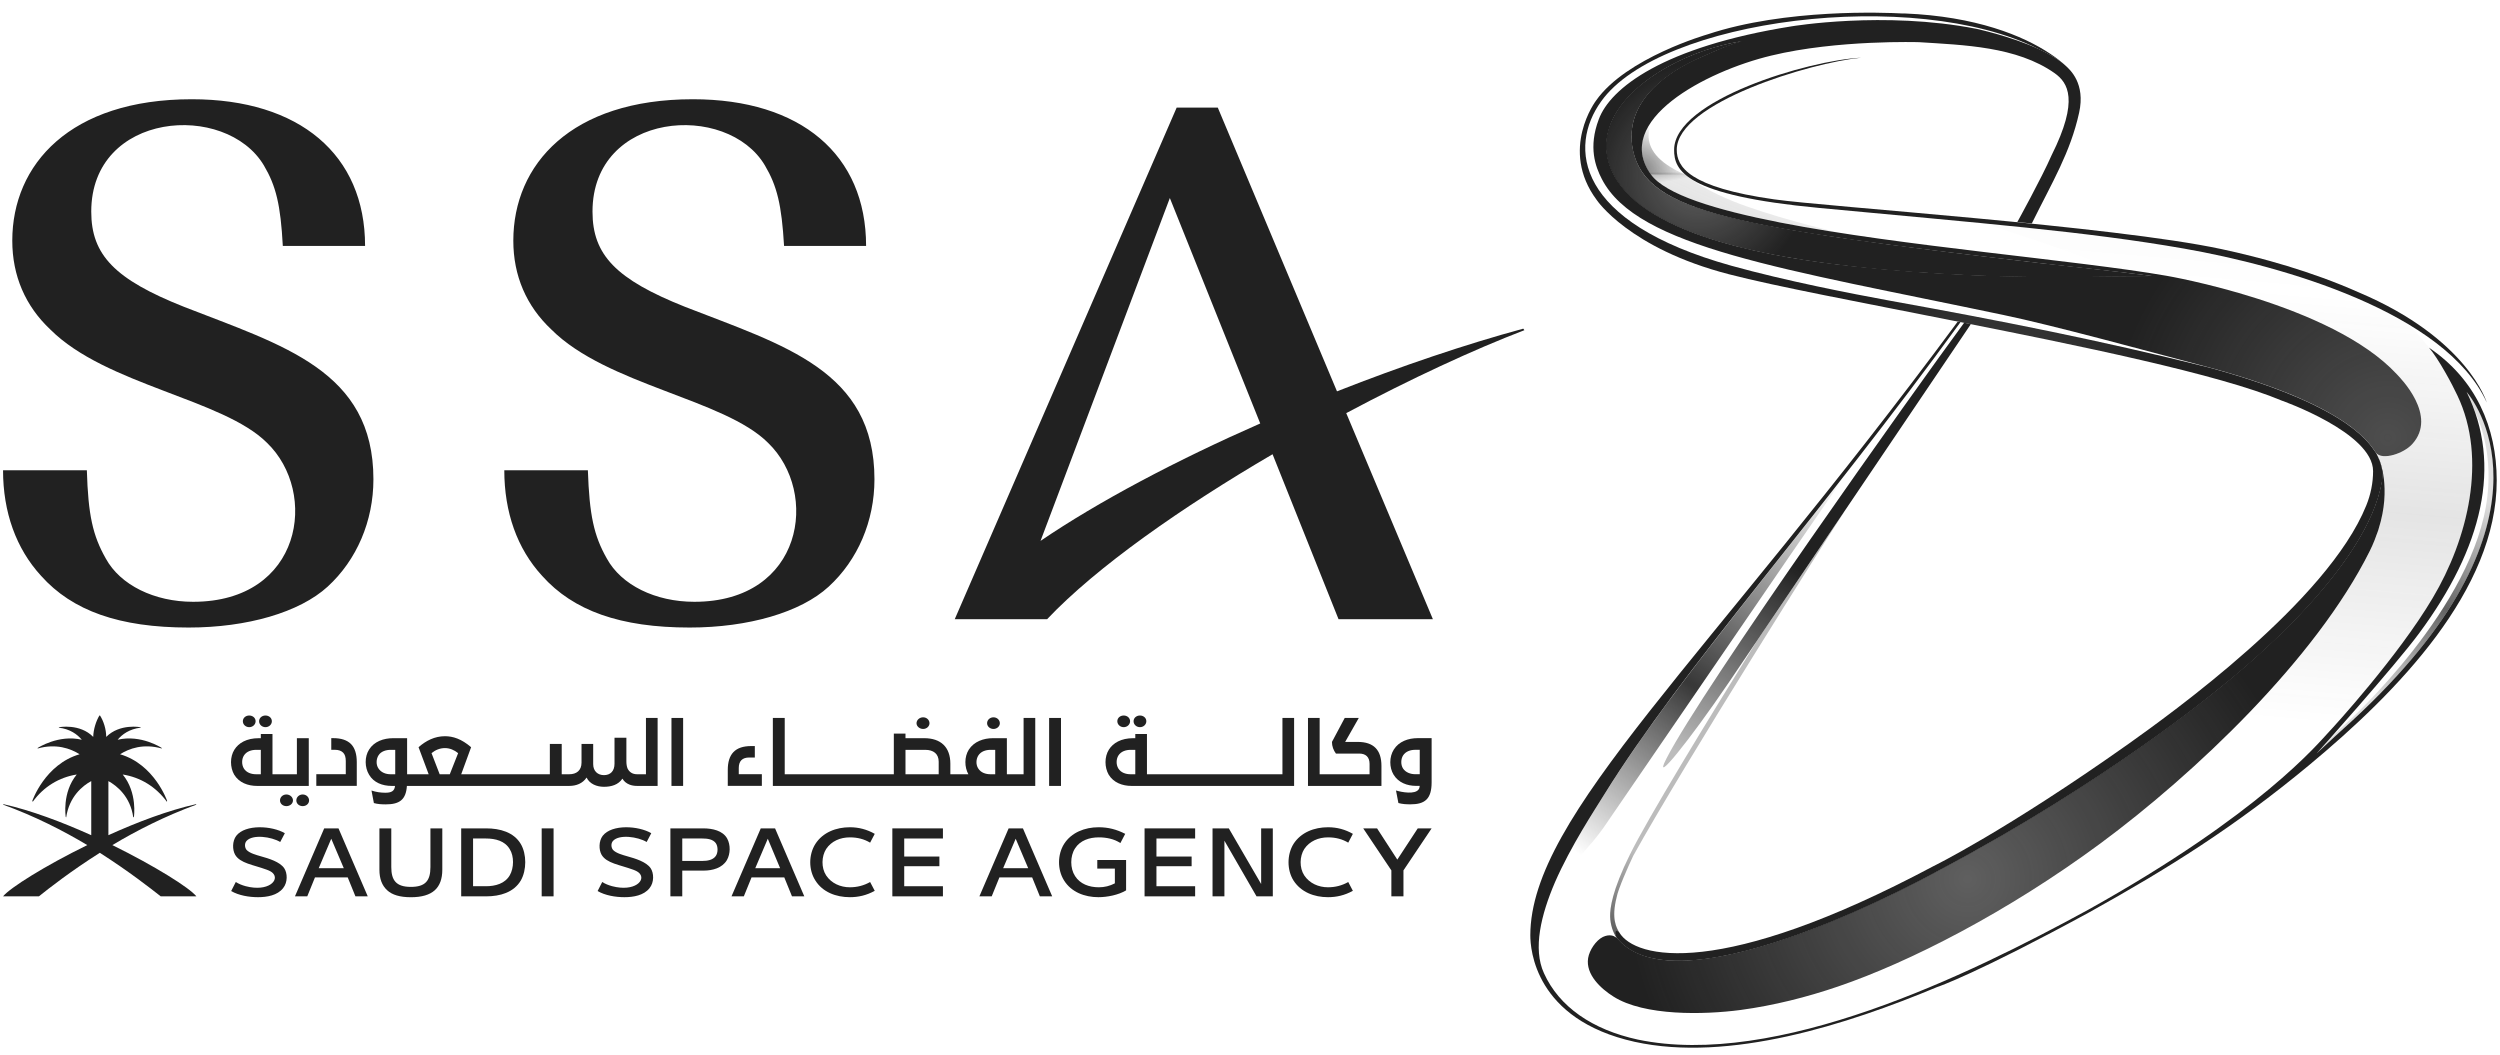<svg xmlns="http://www.w3.org/2000/svg" width="128" height="54" viewBox="0 0 128 54" fill="none">
  <g clip-path="url(#clip0_5673_227438)">
    <path d="M9.886 30.812C7.904 30.812 6.158 29.956 5.415 28.594C4.751 27.423 4.514 26.375 4.447 24.078H0.156C0.156 26.218 0.821 28.087 2.104 29.483C3.703 31.274 6.113 32.13 9.66 32.13C12.656 32.13 15.336 31.353 16.777 30.035C18.264 28.673 19.119 26.68 19.119 24.54C19.119 18.977 14.491 17.693 9.424 15.711C5.877 14.304 4.672 13.054 4.672 10.836C4.672 5.701 11.563 5.194 13.512 8.471C14.131 9.518 14.367 10.486 14.48 12.592H18.692C18.692 7.919 15.336 5.081 9.818 5.081C3.58 5.081 0.629 8.426 0.629 12.322C0.629 14.113 1.294 15.666 2.577 16.871C5.415 19.709 11.428 20.43 13.669 22.671C16.316 25.216 15.482 30.812 9.886 30.812Z" fill="#212121"/>
    <path d="M35.55 30.812C33.556 30.812 31.811 29.956 31.068 28.594C30.404 27.423 30.178 26.375 30.099 24.078H25.82C25.82 26.218 26.473 28.087 27.757 29.483C29.356 31.274 31.766 32.13 35.313 32.13C38.309 32.13 41 31.353 42.43 30.035C43.916 28.673 44.772 26.68 44.772 24.54C44.772 18.977 40.155 17.693 35.077 15.711C31.541 14.304 30.336 13.054 30.336 10.836C30.336 5.701 37.227 5.194 39.164 8.471C39.784 9.518 40.02 10.486 40.144 12.592H44.344C44.344 7.919 41 5.081 35.471 5.081C29.232 5.081 26.282 8.426 26.282 12.322C26.282 14.113 26.946 15.666 28.23 16.871C31.068 19.709 37.081 20.43 39.322 22.671C41.968 25.216 41.135 30.812 35.55 30.812Z" fill="#212121"/>
    <path fill-rule="evenodd" clip-rule="evenodd" d="M68.927 21.152L73.364 31.703H68.533L65.155 23.257C60.515 25.971 56.146 29.023 53.612 31.703H48.883L60.245 5.51H62.351L68.454 20.037C71.742 18.742 75.042 17.627 77.992 16.827L78.048 16.906C75.459 17.897 72.226 19.395 68.927 21.152ZM64.524 21.681L59.896 10.139L53.275 27.694C56.236 25.678 60.245 23.561 64.524 21.681Z" fill="#212121"/>
    <path d="M10.032 41.174C8.624 41.49 7.037 42.087 5.55 42.762V39.992C5.978 40.228 6.676 40.78 6.823 41.85L6.856 41.828C6.856 41.828 7.048 40.589 6.282 39.654C7.194 39.801 7.971 40.273 8.546 41.051L8.557 41.005C8.557 41.005 7.915 39.136 6.147 38.618C6.609 38.325 7.341 38.055 8.287 38.325L8.275 38.292C8.275 38.292 7.217 37.593 6.023 37.875C6.248 37.605 6.62 37.323 7.206 37.256L7.194 37.233C7.194 37.233 6.136 37.03 5.438 37.729C5.438 37.334 5.302 36.918 5.122 36.636C5.111 36.636 5.111 36.636 5.088 36.636C4.92 36.918 4.784 37.334 4.773 37.729C4.086 37.03 3.028 37.233 3.028 37.233L3.005 37.256C3.591 37.323 3.962 37.605 4.188 37.875C3.005 37.593 1.935 38.292 1.935 38.292L1.924 38.325C2.87 38.055 3.613 38.325 4.075 38.618C2.296 39.136 1.654 41.005 1.654 41.005L1.676 41.051C2.24 40.273 3.028 39.801 3.929 39.654C3.163 40.589 3.366 41.828 3.366 41.828L3.388 41.85C3.546 40.78 4.233 40.228 4.672 39.992V42.762C3.174 42.087 1.586 41.49 0.179 41.174L0.156 41.197C1.767 41.782 3.23 42.526 4.469 43.269C2.285 44.339 0.517 45.454 0.156 45.893H1.992C2.498 45.487 3.602 44.62 5.111 43.663C6.609 44.62 7.712 45.487 8.23 45.893H10.055C9.705 45.454 7.926 44.339 5.753 43.269C6.992 42.526 8.456 41.782 10.055 41.197L10.032 41.174Z" fill="#212121"/>
    <path d="M13.356 43.842C13.12 43.774 12.782 43.684 12.624 43.515C12.523 43.391 12.512 43.178 12.624 43.054C12.94 42.705 13.897 42.84 14.347 43.11L14.584 42.66C13.93 42.277 12.568 42.187 12.095 42.795C11.892 43.065 11.892 43.504 12.039 43.763C12.298 44.202 12.951 44.27 13.66 44.529C13.803 44.581 13.904 44.638 13.964 44.698C14.336 45.058 13.739 45.677 12.579 45.373C12.384 45.321 12.215 45.249 12.072 45.159L11.836 45.621C12.219 45.846 12.748 45.936 13.21 45.936C13.671 45.936 14.201 45.846 14.493 45.475C14.741 45.171 14.719 44.698 14.55 44.45C14.325 44.123 13.761 43.955 13.356 43.842Z" fill="#212121"/>
    <path fill-rule="evenodd" clip-rule="evenodd" d="M17.331 42.413L18.829 45.893H18.198L17.804 44.924H16.126L15.732 45.893H15.102L16.599 42.413H17.331ZM17.602 44.452L16.96 42.943L16.318 44.452H17.602Z" fill="#212121"/>
    <path d="M22.038 44.395C22.038 45.093 21.779 45.409 21.036 45.409C20.282 45.409 20.034 45.071 20.034 44.395V42.413H19.426V44.53C19.426 44.988 19.557 45.337 19.82 45.578C20.075 45.818 20.48 45.938 21.036 45.938C21.592 45.938 22.001 45.818 22.264 45.578C22.519 45.345 22.646 44.996 22.646 44.53V42.413H22.038V44.395Z" fill="#212121"/>
    <path fill-rule="evenodd" clip-rule="evenodd" d="M26.665 43.213C26.969 43.731 26.969 44.553 26.665 45.082C26.305 45.69 25.606 45.893 24.897 45.893H23.613V42.413H24.897C25.595 42.413 26.305 42.605 26.665 43.213ZM26.102 43.483C25.854 43.055 25.37 42.931 24.875 42.931H24.221V45.375H24.875C25.37 45.375 25.854 45.24 26.102 44.812C26.316 44.44 26.327 43.843 26.102 43.483Z" fill="#212121"/>
    <path d="M27.734 45.893H28.343V42.413H27.734V45.893Z" fill="#212121"/>
    <path d="M32.118 43.842C31.881 43.774 31.544 43.684 31.386 43.515C31.285 43.391 31.273 43.178 31.386 43.054C31.701 42.705 32.658 42.84 33.109 43.11L33.345 42.66C32.692 42.277 31.33 42.187 30.857 42.795C30.654 43.065 30.654 43.504 30.8 43.763C31.059 44.202 31.712 44.27 32.422 44.529C32.565 44.581 32.666 44.638 32.726 44.698C33.098 45.058 32.501 45.677 31.341 45.373C31.146 45.321 30.977 45.249 30.834 45.159L30.598 45.621C30.98 45.846 31.51 45.936 31.971 45.936C32.433 45.936 32.962 45.846 33.255 45.475C33.503 45.171 33.48 44.698 33.312 44.45C33.086 44.123 32.523 43.955 32.118 43.842Z" fill="#212121"/>
    <path fill-rule="evenodd" clip-rule="evenodd" d="M39.683 42.413L41.18 45.893H40.55L40.156 44.924H38.478L38.084 45.893H37.453L38.951 42.413H39.683ZM39.942 44.452L39.311 42.943L38.669 44.452H39.942Z" fill="#212121"/>
    <path fill-rule="evenodd" clip-rule="evenodd" d="M37.23 42.931C37.41 43.258 37.398 43.719 37.218 44.035C36.982 44.44 36.486 44.575 36.025 44.575H34.932V45.893H34.324V42.413H36.013C36.475 42.413 37.004 42.526 37.23 42.931ZM36.655 43.179C36.509 42.965 36.216 42.931 35.957 42.931H34.932V44.08H35.957C36.216 44.08 36.498 44.035 36.644 43.832C36.768 43.663 36.768 43.348 36.655 43.179Z" fill="#212121"/>
    <path d="M43.514 42.873C43.908 42.873 44.246 42.963 44.55 43.144L44.787 42.693C44.392 42.468 43.965 42.355 43.514 42.355C42.816 42.355 42.129 42.614 41.746 43.211C41.397 43.763 41.397 44.54 41.746 45.08C42.118 45.677 42.805 45.936 43.514 45.936C43.942 45.936 44.359 45.846 44.787 45.61L44.55 45.159C44.235 45.339 43.886 45.429 43.514 45.429C43.03 45.429 42.568 45.227 42.298 44.821C42.039 44.427 42.062 43.842 42.298 43.47C42.568 43.065 43.019 42.873 43.514 42.873Z" fill="#212121"/>
    <path d="M45.688 45.893H48.278V45.375H46.296V44.35H48.097V43.855H46.296V42.931H48.278V42.413H45.688V45.893Z" fill="#212121"/>
    <path fill-rule="evenodd" clip-rule="evenodd" d="M52.374 42.413L53.872 45.893H53.241L52.847 44.924H51.169L50.775 45.893H50.145L51.642 42.413H52.374ZM52.644 44.452L52.003 42.943L51.361 44.452H52.644Z" fill="#212121"/>
    <path d="M67.994 42.873C68.388 42.873 68.726 42.963 69.03 43.144L69.267 42.693C68.872 42.468 68.455 42.355 67.994 42.355C67.296 42.355 66.609 42.614 66.226 43.211C65.888 43.763 65.888 44.54 66.226 45.08C66.609 45.677 67.285 45.936 67.994 45.936C68.421 45.936 68.838 45.846 69.267 45.61L69.03 45.159C68.715 45.339 68.365 45.429 67.994 45.429C67.51 45.429 67.048 45.227 66.778 44.821C66.519 44.427 66.541 43.842 66.778 43.47C67.048 43.065 67.51 42.873 67.994 42.873Z" fill="#212121"/>
    <path d="M58.602 45.893H61.191V45.375H59.21V44.35H61.011V43.855H59.21V42.931H61.191V42.413H58.602V45.893Z" fill="#212121"/>
    <path d="M56.181 44.472H57.081V45.227C56.822 45.362 56.552 45.429 56.26 45.429C55.764 45.429 55.302 45.261 55.043 44.855C54.784 44.461 54.784 43.831 55.043 43.436C55.302 43.031 55.775 42.873 56.26 42.873C56.642 42.873 57.048 42.952 57.363 43.166L57.611 42.693C57.172 42.468 56.744 42.355 56.248 42.355C55.539 42.355 54.852 42.626 54.48 43.211C54.142 43.752 54.131 44.529 54.48 45.08C54.852 45.677 55.539 45.936 56.237 45.936C56.687 45.936 57.262 45.824 57.656 45.587V44.033H56.181V44.472Z" fill="#212121"/>
    <path d="M64.571 45.262L62.915 42.413H62.082V45.893H62.69V43.044L64.334 45.893H65.168V42.413H64.571V45.262Z" fill="#212121"/>
    <path d="M71.542 44.012L70.506 42.413H69.797L71.238 44.564V45.893C71.238 45.893 71.396 45.893 71.542 45.893C71.7 45.893 71.857 45.893 71.857 45.893V44.564L73.299 42.413H72.589L71.542 44.012Z" fill="#212121"/>
    <path d="M38.365 38.784H38.647V38.198H38.467C37.633 38.198 37.262 38.615 37.262 39.425V40.236H39.007V39.639H37.825V39.324C37.825 38.964 38.005 38.784 38.365 38.784Z" fill="#212121"/>
    <path fill-rule="evenodd" clip-rule="evenodd" d="M40.178 39.642H45.764V37.559H46.361V37.795H47.318C48.174 37.795 48.658 38.257 48.658 39.101V39.642H49.581C49.379 39.281 49.367 38.752 49.604 38.38C49.874 37.964 50.358 37.795 50.842 37.795H51.552V39.642H52.408V36.759H53.005V40.239H39.57V36.759H40.178V39.642ZM50.088 39.349C50.223 39.563 50.471 39.642 50.718 39.642H50.955V38.392H50.718C50.471 38.392 50.223 38.471 50.088 38.685C49.975 38.865 49.953 39.146 50.088 39.349ZM46.361 39.642H48.061V39C48.061 38.594 47.791 38.392 47.374 38.392H46.361V39.642Z" fill="#212121"/>
    <path d="M54.323 36.759H53.715V40.239H54.323V36.759Z" fill="#212121"/>
    <path d="M47.264 37.323C47.444 37.323 47.59 37.188 47.59 37.03C47.59 36.861 47.444 36.726 47.264 36.726C47.083 36.726 46.926 36.861 46.926 37.03C46.926 37.188 47.083 37.323 47.264 37.323Z" fill="#212121"/>
    <path d="M51.192 37.03C51.192 36.861 51.046 36.726 50.866 36.726C50.685 36.726 50.539 36.861 50.539 37.03C50.539 37.188 50.685 37.323 50.866 37.323C51.046 37.323 51.192 37.188 51.192 37.03Z" fill="#212121"/>
    <path fill-rule="evenodd" clip-rule="evenodd" d="M66.258 40.239H57.936C57.463 40.239 57.013 40.07 56.765 39.664C56.551 39.293 56.54 38.752 56.776 38.38C56.99 38.043 57.395 37.795 58.026 37.795H58.127V37.581H58.724V39.642H65.661V36.759H66.258V40.239ZM58.127 38.392H57.891C57.643 38.392 57.395 38.471 57.26 38.685C57.148 38.865 57.136 39.146 57.26 39.349C57.395 39.563 57.643 39.642 57.891 39.642H58.127V38.392Z" fill="#212121"/>
    <path d="M66.969 36.759V40.239H70.73V39.214C70.73 38.403 70.336 37.986 69.514 37.986H68.872L69.57 36.759H68.85L68.196 37.986C68.196 38.212 68.275 38.414 68.399 38.583H69.593C69.919 38.583 70.122 38.752 70.122 39.112V39.642H67.566V36.759H66.969Z" fill="#212121"/>
    <path fill-rule="evenodd" clip-rule="evenodd" d="M72.59 37.793H73.299V40.056C73.299 40.912 72.95 41.182 72.218 41.182C72.004 41.182 71.801 41.171 71.598 41.115L71.475 40.473C71.779 40.563 72.444 40.687 72.635 40.417C72.669 40.372 72.68 40.315 72.691 40.237H72.511C72.038 40.237 71.598 40.068 71.351 39.662C71.126 39.291 71.126 38.75 71.362 38.379C71.621 37.962 72.106 37.793 72.59 37.793ZM72.691 38.39H72.466C72.218 38.39 71.97 38.469 71.835 38.683C71.722 38.863 71.711 39.156 71.835 39.347C71.97 39.55 72.218 39.64 72.466 39.64H72.691V38.39Z" fill="#212121"/>
    <path d="M57.86 36.927C57.86 36.758 57.714 36.634 57.534 36.634C57.353 36.634 57.207 36.758 57.207 36.927C57.207 37.096 57.353 37.231 57.534 37.231C57.714 37.231 57.86 37.096 57.86 36.927Z" fill="#212121"/>
    <path d="M58.366 37.231C58.546 37.231 58.692 37.096 58.692 36.927C58.692 36.758 58.546 36.634 58.366 36.634C58.185 36.634 58.039 36.758 58.039 36.927C58.039 37.096 58.185 37.231 58.366 37.231Z" fill="#212121"/>
    <path fill-rule="evenodd" clip-rule="evenodd" d="M11.991 39.664C11.777 39.293 11.766 38.752 12.003 38.38C12.217 38.043 12.622 37.795 13.253 37.795H13.354V37.581H13.951V39.642H15.201V37.795H15.809V40.239H13.162C12.69 40.239 12.239 40.07 11.991 39.664ZM12.487 39.349C12.622 39.563 12.87 39.642 13.117 39.642H13.354V38.392H13.117C12.87 38.392 12.622 38.471 12.487 38.685C12.374 38.865 12.363 39.146 12.487 39.349Z" fill="#212121"/>
    <path d="M16.195 39.64V40.237H18.267V39.02C18.267 38.608 18.17 38.3 17.974 38.097C17.772 37.894 17.468 37.793 17.062 37.793H16.961V38.39H17.152C17.333 38.39 17.472 38.439 17.569 38.536C17.659 38.626 17.704 38.769 17.704 38.964V39.64H16.195Z" fill="#212121"/>
    <path fill-rule="evenodd" clip-rule="evenodd" d="M33.073 36.759H33.67V40.239H32.623C32.473 40.239 32.341 40.216 32.229 40.171C32.06 40.103 31.947 40.002 31.868 39.867C31.654 40.182 31.305 40.284 30.922 40.284C30.551 40.284 30.19 40.137 30.033 39.811C29.83 40.115 29.503 40.239 29.143 40.239H20.833C20.788 40.948 20.45 41.184 19.752 41.184C19.549 41.184 19.335 41.173 19.143 41.117L19.02 40.475C19.256 40.554 19.493 40.588 19.729 40.588C20.011 40.588 20.202 40.52 20.225 40.239H20.056C19.583 40.239 19.132 40.07 18.896 39.664C18.671 39.293 18.659 38.752 18.896 38.38C19.155 37.964 19.639 37.795 20.134 37.795H20.844V39.642H21.948L21.43 38.257C21.812 37.919 22.263 37.694 22.781 37.694C23.186 37.694 23.625 37.829 24.121 38.257L23.614 39.642H28.152V38.088H28.76V39.642H29.143C29.515 39.642 29.774 39.45 29.774 39.045V38.088H30.371V39.124C30.371 39.484 30.607 39.687 30.922 39.687C31.249 39.687 31.463 39.484 31.463 39.101V37.772H32.071V38.977C32.071 39.12 32.09 39.24 32.127 39.338C32.172 39.435 32.236 39.51 32.319 39.563C32.401 39.615 32.503 39.642 32.623 39.642H33.073V36.759ZM20.236 38.392H19.999C19.763 38.392 19.504 38.471 19.38 38.673C19.256 38.865 19.245 39.157 19.38 39.349C19.515 39.552 19.752 39.642 19.999 39.642H20.236V38.392ZM23.456 38.561C23.265 38.403 23.029 38.302 22.781 38.302C22.522 38.302 22.285 38.403 22.094 38.561L22.511 39.642H23.029L23.456 38.561Z" fill="#212121"/>
    <path d="M34.976 40.239V36.759H34.379V40.239H34.976Z" fill="#212121"/>
    <path d="M12.434 36.927C12.434 37.096 12.58 37.231 12.76 37.231C12.94 37.231 13.087 37.096 13.087 36.927C13.087 36.758 12.94 36.634 12.76 36.634C12.58 36.634 12.434 36.758 12.434 36.927Z" fill="#212121"/>
    <path d="M13.266 36.927C13.266 37.096 13.412 37.231 13.592 37.231C13.772 37.231 13.919 37.096 13.919 36.927C13.919 36.758 13.772 36.634 13.592 36.634C13.412 36.634 13.266 36.758 13.266 36.927Z" fill="#212121"/>
    <path d="M14.662 40.677C14.482 40.677 14.336 40.812 14.336 40.981C14.336 41.15 14.482 41.274 14.662 41.274C14.843 41.274 15 41.15 15 40.981C15 40.812 14.843 40.677 14.662 40.677Z" fill="#212121"/>
    <path d="M15.498 40.677C15.318 40.677 15.172 40.812 15.172 40.981C15.172 41.15 15.318 41.274 15.498 41.274C15.679 41.274 15.825 41.15 15.825 40.981C15.825 40.812 15.679 40.677 15.498 40.677Z" fill="#212121"/>
    <path d="M121.761 27.162C121.648 27.489 121.513 27.849 121.333 28.209C118.574 33.75 112.336 39.639 107.539 43.186C102.764 46.711 97.753 49.267 94.116 50.506C92.505 51.058 90.794 51.486 89.116 51.711C87.236 51.959 84.183 52.026 82.608 51.024C81.965 50.619 81.177 49.898 81.312 49.053C81.38 48.648 81.706 48.153 82.067 47.972C82.405 47.815 82.63 47.916 82.72 47.984C82.765 48.006 82.776 48.029 82.776 48.029L82.788 48.017C83.407 48.783 84.465 49.188 85.929 49.188C90.963 49.188 99.273 44.549 99.352 44.504C107.73 40.078 113.349 35.45 113.406 35.405C115.219 33.975 121.221 28.975 121.953 24.629C121.986 24.392 121.998 24.009 121.806 23.525H121.817C121.817 23.525 122.46 24.955 121.784 27.083C121.776 27.106 121.769 27.132 121.761 27.162Z" fill="url(#paint0_radial_5673_227438)"/>
    <path d="M105.216 14.192C103.572 14.192 102.232 14.158 100.982 14.102C98.696 14 96.669 13.854 94.8 13.64C87.931 12.874 83.832 11.298 82.604 8.956C82.097 7.976 82.097 6.996 82.593 6.028C83.64 3.967 86.692 2.492 89.158 2.109L89.169 2.132C88.516 2.312 87.942 2.559 87.39 2.807L87.064 2.954C85.836 3.483 83.021 5.014 83.618 7.717C84.304 10.802 88.437 11.602 104.461 13.471C105.145 13.546 105.831 13.621 106.522 13.696C107.716 13.832 108.954 13.967 110.171 14.124V14.158C109.54 14.158 108.909 14.162 108.279 14.169C107.266 14.181 106.241 14.192 105.216 14.192Z" fill="url(#paint1_radial_5673_227438)"/>
    <path d="M115.038 40.653C115.961 40.169 116.84 39.673 117.606 39.156C118.563 38.255 119.07 37.669 119.261 37.455C119.475 37.23 122.797 33.604 124.565 30.608C126.355 27.602 127.38 23.492 125.826 20.237C125.578 19.697 124.846 18.334 124.373 17.794C123.923 17.287 123.518 16.701 122.932 16.375C119.509 14.438 114.993 13.278 111.829 12.726C108.71 12.186 105.478 11.814 101.469 11.42C102.662 11.78 105.207 12.591 108.09 13.695C109.149 13.841 110.106 13.976 110.917 14.123C110.917 14.123 119.351 15.553 122.706 19.156C122.887 19.348 124.835 21.296 123.495 22.748C123.067 23.221 121.986 23.582 121.66 23.199C121.72 23.311 121.772 23.42 121.817 23.525C121.817 23.525 122.459 24.956 121.783 27.084C121.671 27.444 121.525 27.816 121.333 28.21C118.574 33.75 112.336 39.64 107.538 43.187C107.081 43.525 106.622 43.855 106.165 44.178C108.327 43.48 111.986 42.196 115.038 40.653Z" fill="url(#paint2_linear_5673_227438)"/>
    <path d="M120.77 14.97C118.338 13.889 115.782 13.191 113.732 12.752C108.214 11.569 93.519 10.59 90.839 10.207C86.458 9.588 85.85 8.54 85.85 7.662C85.862 5.263 92.708 3.203 95.287 2.955C92.607 3.079 85.727 5.128 85.715 7.662C85.704 8.743 86.289 10.004 93.136 10.646C101.503 11.434 106.807 11.851 111.829 12.729C116.84 13.608 125.218 15.984 127.324 20.612C127.324 20.612 126.355 17.335 120.77 14.97Z" fill="#212121"/>
    <path fill-rule="evenodd" clip-rule="evenodd" d="M123.499 22.745C123.07 23.218 121.99 23.578 121.663 23.196C121.404 22.914 120.582 20.763 112.61 18.68C110.053 18.004 105.109 16.653 102.564 16.124C91.304 13.759 83.816 12.678 82.014 9.165C81.687 8.534 81.316 7.543 81.856 6.113C82.442 4.514 85.155 2.397 91.72 1.35C91.72 1.35 96.45 0.55 101.18 1.473C101.18 1.473 102.925 1.845 104.378 2.509C104.918 2.757 105.425 3.05 105.774 3.377C105.977 3.568 106.787 4.266 106.45 5.775C105.999 7.813 105.087 9.3 104.029 11.439L103.285 11.372C103.285 11.372 104.535 9.108 105.042 7.948C106.461 5.111 105.876 4.232 105.199 3.748C103.251 2.374 100.526 2.307 98.263 2.16C98.263 2.16 94.074 2.025 90.685 2.847C87.306 3.658 82.554 6.181 84.525 8.928C85.257 9.953 87.824 10.741 91.146 11.394C97.396 12.61 106.337 13.32 110.92 14.119C110.92 14.119 119.355 15.55 122.71 19.153C122.89 19.344 124.838 21.293 123.499 22.745ZM110.177 14.131C108.274 13.883 106.371 13.703 104.468 13.477C88.905 11.665 84.322 10.899 83.613 7.723C82.926 4.604 86.754 3.073 87.115 2.915C87.745 2.633 88.41 2.318 89.164 2.115C85.459 2.701 80.898 5.595 82.622 8.939C84.322 12.194 91.157 13.219 94.806 13.624C96.856 13.849 98.916 13.995 100.988 14.086C104.051 14.221 107.103 14.153 110.177 14.131Z" fill="url(#paint3_radial_5673_227438)"/>
    <path d="M124.363 17.8C124.836 18.341 125.568 19.703 125.816 20.244C127.37 23.498 126.345 27.609 124.555 30.615C122.787 33.611 119.465 37.237 119.251 37.462C118.688 38.059 115.726 41.673 106.909 46.583C100.705 49.973 90.93 54.702 83.858 53.227C81.527 52.72 79.826 51.549 79.05 49.826C78.475 48.576 78.903 46.831 79.613 45.175C80.435 43.295 81.628 41.504 82.157 40.649C86.054 34.376 93.306 26.235 100.378 16.494L100.231 16.472C87.349 33.903 78.363 41.73 78.352 47.889C78.352 48.587 78.577 52.202 83.689 53.34C88.531 54.409 94.601 52.45 99.184 50.536C99.207 50.536 101.256 49.826 106.977 46.707C111.008 44.466 114.398 42.349 118.215 39.185C122.776 35.401 127.832 30.21 127.832 24.602C127.832 21.877 126.762 19.422 124.363 17.8ZM120.445 36.888C119.87 37.406 119.273 37.957 118.609 38.577C118.632 38.565 122.652 34.061 123.856 32.428C127.1 28.048 128.135 23.814 126.289 20.064C126.897 20.785 131.244 26.91 120.445 36.888Z" fill="#212121"/>
    <path d="M100.566 16.523L100.903 16.602L88.505 34.957C86.512 37.896 84.564 40.317 85.319 38.842C87.143 35.272 98.02 19.98 100.566 16.523Z" fill="url(#paint4_linear_5673_227438)"/>
    <path d="M94.386 26.264C94.409 26.226 94.423 26.2 94.431 26.185L89.96 32.806C87.415 36.894 84.33 41.961 83.452 43.752C82.539 45.599 82.427 46.511 82.438 46.928C82.449 47.344 82.584 47.749 82.776 48.031L82.787 48.02C82.753 47.964 82.686 47.806 82.719 47.716C82.728 47.693 82.739 47.682 82.753 47.682C82.761 47.674 82.768 47.671 82.776 47.671C82.832 47.671 82.888 47.727 82.911 47.761V47.749C82.776 47.513 82.483 47.063 82.776 45.925C82.844 45.531 83.384 44.315 83.621 43.819C86.244 39.079 93.62 27.424 94.386 26.264Z" fill="url(#paint5_linear_5673_227438)"/>
    <path d="M91.659 28.424C93.348 25.969 94.587 24.167 94.598 24.156C89.587 30.563 84.993 36.092 82.166 40.642C81.637 41.498 80.443 43.288 79.621 45.169C80.251 44.561 81.58 43.142 82.109 42.365C82.109 42.365 87.965 33.818 91.659 28.424Z" fill="url(#paint6_linear_5673_227438)"/>
    <path d="M120.193 36.972C119.777 37.355 119.372 37.726 118.921 38.244L118.617 38.571C118.932 38.278 119.233 38 119.518 37.737C119.844 37.434 120.148 37.152 120.452 36.882C131.251 26.905 126.905 20.779 126.297 20.058C126.455 20.381 126.59 20.704 126.702 21.026C127.164 22.017 127.569 23.515 127.355 25.407C126.713 31.094 120.193 36.972 120.193 36.972Z" fill="url(#paint7_linear_5673_227438)"/>
    <path d="M86.276 8.933H84.519C83.754 7.863 84.001 6.838 84.778 5.926C84.778 5.926 83.291 7.671 86.276 8.933Z" fill="url(#paint8_linear_5673_227438)"/>
    <path d="M86.276 8.933H84.519C83.754 7.863 84.001 6.838 84.778 5.926C84.778 5.926 83.291 7.671 86.276 8.933Z" fill="url(#paint9_radial_5673_227438)"/>
    <path d="M86.276 8.933H84.519C83.754 7.863 84.001 6.838 84.778 5.926C84.778 5.926 83.291 7.671 86.276 8.933Z" fill="url(#paint10_linear_5673_227438)"/>
    <path d="M94.114 11.906C93.078 11.748 92.087 11.579 91.141 11.399C87.819 10.746 85.252 9.958 84.519 8.933H86.276C86.276 8.933 87.2 9.778 89.396 10.555C91.603 11.332 94.114 11.906 94.114 11.906Z" fill="url(#paint11_linear_5673_227438)"/>
    <path d="M94.114 11.906C93.078 11.748 92.087 11.579 91.141 11.399C87.819 10.746 85.252 9.958 84.519 8.933H86.276C86.276 8.933 87.2 9.778 89.396 10.555C91.603 11.332 94.114 11.906 94.114 11.906Z" fill="url(#paint12_linear_5673_227438)"/>
    <path d="M97.382 0.689C96.514 0.644 91.425 0.43 87.427 1.759C87.427 1.759 83.26 2.953 81.718 5.149C81.718 5.149 79.826 7.648 81.751 10.238C81.751 10.238 83.395 12.716 88.531 14.044C90.918 14.664 95.254 15.475 99.893 16.398C106.458 17.693 113.642 19.168 116.818 20.508C116.818 20.508 121.502 22.152 121.502 24.123C121.502 24.72 121.378 25.328 121.153 25.88C119.171 30.801 111.097 36.578 108.98 38.086C102.663 42.557 98.992 44.347 98.992 44.347C88.08 50.158 83.722 49.088 82.911 47.748C82.911 47.748 82.832 47.636 82.754 47.658C82.664 47.692 82.686 47.872 82.776 48.018C85.986 52.027 99.364 44.516 99.364 44.516C107.831 40.035 113.417 35.418 113.417 35.418C114.61 34.483 121.187 29.213 121.964 24.63C122.032 24.258 121.964 23.763 121.66 23.2C121.412 22.918 120.612 20.857 113.068 18.808C107.46 17.412 102.505 16.432 96.706 15.385C94.803 15.036 91.436 14.382 88.643 13.605C80.614 11.364 80.31 7.513 81.977 5.194C84.983 0.971 98.001 -0.696 104.375 2.513C104.915 2.761 105.421 3.054 105.771 3.381C105.531 3.155 105.268 2.949 104.982 2.761C103.597 1.827 101.154 0.836 97.517 0.689C97.517 0.689 97.472 0.689 97.382 0.689Z" fill="url(#paint13_radial_5673_227438)"/>
  </g>
  <defs>
    <radialGradient id="paint0_radial_5673_227438" cx="0" cy="0" r="1" gradientUnits="userSpaceOnUse" gradientTransform="translate(100.746 45.022) rotate(-127) scale(17.562 17.562)">
      <stop stop-color="#212121" stop-opacity="0.72"/>
      <stop offset="1" stop-color="#212121"/>
    </radialGradient>
    <radialGradient id="paint1_radial_5673_227438" cx="0" cy="0" r="1" gradientUnits="userSpaceOnUse" gradientTransform="translate(86.966 8.975) scale(5.707)">
      <stop stop-color="#212121" stop-opacity="0.7"/>
      <stop offset="1" stop-color="#212121"/>
    </radialGradient>
    <linearGradient id="paint2_linear_5673_227438" x1="138.073" y1="13.406" x2="135.137" y2="46.954" gradientUnits="userSpaceOnUse">
      <stop offset="0.04" stop-color="#212121" stop-opacity="0.01"/>
      <stop offset="0.1" stop-color="#212121" stop-opacity="0"/>
      <stop offset="0.42" stop-color="#212121" stop-opacity="0.12"/>
      <stop offset="0.75" stop-color="#212121" stop-opacity="0"/>
    </linearGradient>
    <radialGradient id="paint3_radial_5673_227438" cx="0" cy="0" r="1" gradientUnits="userSpaceOnUse" gradientTransform="translate(122.216 22.384) rotate(-140) scale(14.164)">
      <stop stop-color="#212121" stop-opacity="0.8"/>
      <stop offset="1" stop-color="#212121"/>
    </radialGradient>
    <linearGradient id="paint4_linear_5673_227438" x1="69.361" y1="29.04" x2="75.013" y2="19.251" gradientUnits="userSpaceOnUse">
      <stop stop-color="#212121" stop-opacity="0.3"/>
      <stop offset="1" stop-color="#212121"/>
    </linearGradient>
    <linearGradient id="paint5_linear_5673_227438" x1="108.91" y1="46.445" x2="104.443" y2="58.72" gradientUnits="userSpaceOnUse">
      <stop stop-color="#212121" stop-opacity="0.3"/>
      <stop offset="0.45" stop-color="#212121" stop-opacity="0.3"/>
      <stop offset="1" stop-color="#212121"/>
    </linearGradient>
    <linearGradient id="paint6_linear_5673_227438" x1="109.087" y1="34.867" x2="94.132" y2="56.226" gradientUnits="userSpaceOnUse">
      <stop stop-color="#212121" stop-opacity="0"/>
      <stop offset="0.5" stop-color="#212121" stop-opacity="0.9"/>
      <stop offset="0.9" stop-color="#212121" stop-opacity="0"/>
    </linearGradient>
    <linearGradient id="paint7_linear_5673_227438" x1="143.953" y1="35.337" x2="138.175" y2="45.344" gradientUnits="userSpaceOnUse">
      <stop stop-color="#212121" stop-opacity="0.15"/>
      <stop offset="0.5" stop-color="#212121" stop-opacity="0.7"/>
      <stop offset="1" stop-color="#212121" stop-opacity="0.15"/>
    </linearGradient>
    <linearGradient id="paint8_linear_5673_227438" x1="81.004" y1="8.056" x2="83.815" y2="5.244" gradientUnits="userSpaceOnUse">
      <stop stop-color="#212121" stop-opacity="0.5"/>
      <stop offset="0.9" stop-color="#212121" stop-opacity="0"/>
    </linearGradient>
    <radialGradient id="paint9_radial_5673_227438" cx="0" cy="0" r="1" gradientUnits="userSpaceOnUse" gradientTransform="translate(84.129 8.59) rotate(-55) scale(3.338 3.338)">
      <stop stop-color="#212121" stop-opacity="0.4"/>
      <stop offset="0.65" stop-color="#212121" stop-opacity="0"/>
    </radialGradient>
    <linearGradient id="paint10_linear_5673_227438" x1="83.131" y1="9.033" x2="83.131" y2="8.793" gradientUnits="userSpaceOnUse">
      <stop stop-color="#212121" stop-opacity="0.3"/>
      <stop offset="1" stop-color="#212121" stop-opacity="0"/>
    </linearGradient>
    <linearGradient id="paint11_linear_5673_227438" x1="85.252" y1="17.411" x2="88.99" y2="8.603" gradientUnits="userSpaceOnUse">
      <stop stop-color="#212121" stop-opacity="0.1"/>
      <stop offset="0.45" stop-color="#212121" stop-opacity="0.2"/>
      <stop offset="1" stop-color="#212121" stop-opacity="0.05"/>
    </linearGradient>
    <linearGradient id="paint12_linear_5673_227438" x1="89.592" y1="7.875" x2="89.708" y2="8.534" gradientUnits="userSpaceOnUse">
      <stop stop-color="#212121" stop-opacity="0.1"/>
      <stop offset="0.35" stop-color="#212121" stop-opacity="0.2"/>
      <stop offset="1" stop-color="#212121" stop-opacity="0"/>
    </linearGradient>
    <radialGradient id="paint13_radial_5673_227438" cx="0" cy="0" r="1" gradientUnits="userSpaceOnUse" gradientTransform="translate(101.437 24.922) scale(22.489 22.489)">
      <stop stop-color="#212121" stop-opacity="0.7"/>
      <stop offset="0.5" stop-color="#212121"/>
      <stop offset="1" stop-color="#212121"/>
    </radialGradient>
    <clipPath id="clip0_5673_227438">
      <rect width="128" height="52.992" fill="white" transform="translate(0 0.648)"/>
    </clipPath>
  </defs>
</svg>